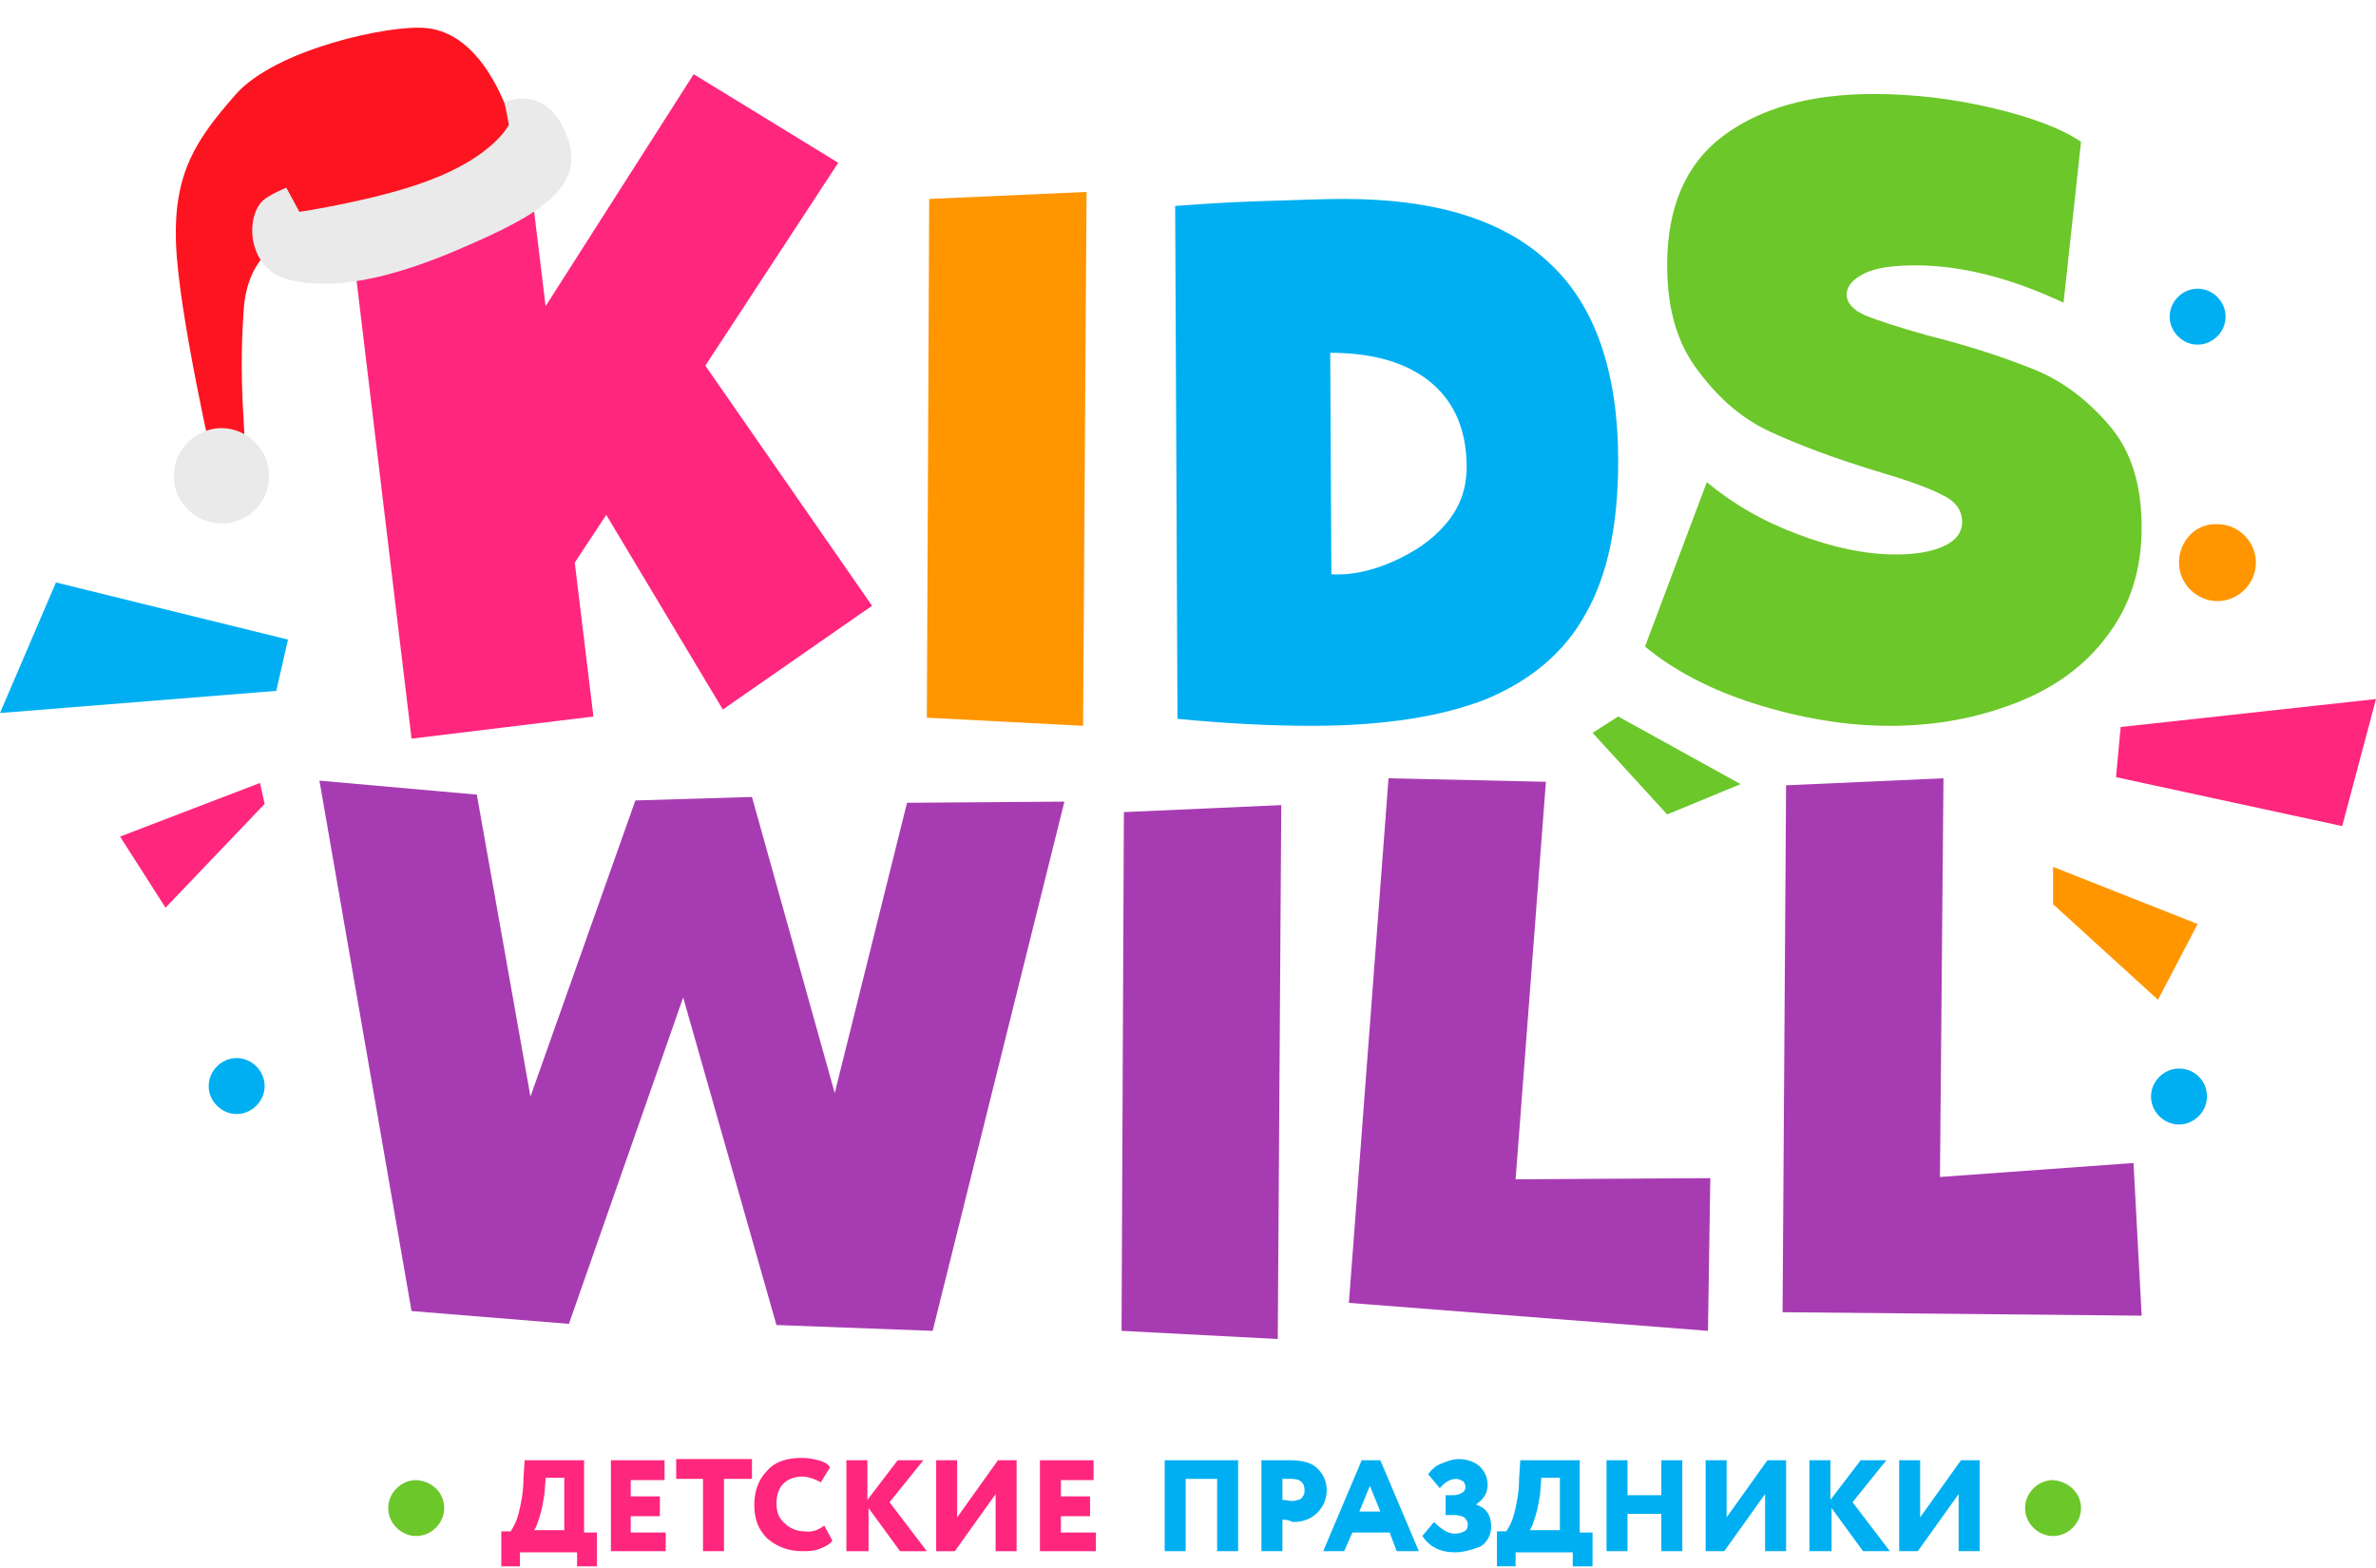 <?xml version="1.0" encoding="UTF-8"?> <svg xmlns="http://www.w3.org/2000/svg" width="200" height="132" viewBox="0 0 200 132" fill="none"> <g clip-path="url(#clip0_11968:1365)"> <path d="M34.641 110.368L26.889 65.717L40.137 66.894L44.651 92.311L53.483 67.385L63.297 67.091L70.264 92.017L76.349 67.581L89.597 67.483L78.508 112.037L65.358 111.546L57.507 83.97L47.89 111.448L34.641 110.368Z" fill="#A73CB2"></path> <path d="M94.406 112.036L94.603 68.366L107.851 67.777L107.556 112.723L94.406 112.036Z" fill="#A73CB2"></path> <path d="M143.965 99.18L143.769 112.036L113.543 109.68L116.88 65.519L130.128 65.814L127.576 99.278L143.965 99.18Z" fill="#A73CB2"></path> <path d="M179.588 97.904L180.275 110.76L150.049 110.466L150.343 66.108L163.592 65.519L163.297 99.082L179.588 97.904Z" fill="#A73CB2"></path> <path d="M70.559 13.704L59.372 30.78L73.405 50.996L60.844 59.73L51.03 43.341L48.38 47.365L49.951 60.319L34.642 62.183L28.459 10.662L43.866 8.798L45.927 25.775L58.39 6.246L70.559 13.704Z" fill="#FF267D"></path> <path d="M78.018 60.417L78.214 16.747L91.462 16.158L91.168 61.104L78.018 60.417Z" fill="#FF9600"></path> <path d="M99.116 60.514L98.92 17.335C100.392 17.237 102.747 17.041 105.888 16.942C109.028 16.844 111.481 16.746 113.15 16.746C120.804 16.746 126.594 18.512 130.421 22.143C134.249 25.676 136.211 31.27 136.211 38.827C136.211 44.126 135.328 48.444 133.464 51.682C131.697 54.921 128.851 57.276 125.122 58.846C121.393 60.318 116.486 61.103 110.402 61.103C106.967 61.103 103.14 60.907 99.116 60.514ZM117.271 47.266C119.038 46.481 120.51 45.5 121.687 44.126C122.865 42.752 123.454 41.182 123.454 39.317C123.454 36.275 122.472 33.92 120.51 32.252C118.547 30.583 115.701 29.7 111.972 29.7L112.07 48.346C113.738 48.444 115.505 48.051 117.271 47.266Z" fill="#00AFF2"></path> <path d="M147.693 59.239C143.964 58.061 140.824 56.393 138.469 54.43L143.67 40.593C145.927 42.458 148.479 43.93 151.423 45.009C154.269 46.089 157.016 46.678 159.568 46.678C161.138 46.678 162.512 46.481 163.591 45.991C164.671 45.5 165.162 44.813 165.162 43.93C165.162 42.948 164.573 42.163 163.493 41.673C162.414 41.084 160.451 40.397 157.801 39.612C154.269 38.532 151.423 37.453 149.067 36.373C146.712 35.294 144.749 33.626 142.983 31.27C141.217 29.013 140.333 26.069 140.333 22.34C140.333 17.433 141.903 13.802 145.044 11.447C148.184 9.092 152.404 7.914 157.703 7.914C161.04 7.914 164.376 8.307 167.713 9.092C171.05 9.877 173.601 10.858 175.171 11.938L173.699 25.48C169.283 23.419 165.162 22.34 161.236 22.34C159.372 22.34 157.9 22.536 156.918 23.027C155.937 23.518 155.446 24.106 155.446 24.793C155.446 25.48 155.937 26.069 157.016 26.56C157.998 26.952 159.764 27.541 162.218 28.228C165.75 29.111 168.694 30.093 171.148 31.074C173.601 32.055 175.662 33.626 177.527 35.785C179.391 37.944 180.274 40.789 180.274 44.42C180.274 47.953 179.293 50.995 177.429 53.449C175.564 56 173.012 57.865 169.774 59.141C166.535 60.416 163.003 61.103 159.077 61.103C155.25 61.103 151.423 60.416 147.693 59.239Z" fill="#6CC72A"></path> <path d="M22.277 91.427C22.277 92.703 21.197 93.783 19.922 93.783C18.646 93.783 17.566 92.703 17.566 91.427C17.566 90.152 18.646 89.072 19.922 89.072C21.197 89.072 22.277 90.152 22.277 91.427Z" fill="#00AFF2"></path> <path d="M37.39 126.953C37.39 128.229 36.311 129.308 35.035 129.308C33.759 129.308 32.68 128.229 32.68 126.953C32.68 125.677 33.759 124.598 35.035 124.598C36.409 124.696 37.39 125.677 37.39 126.953Z" fill="#6CC72A"></path> <path d="M175.171 126.953C175.171 128.229 174.092 129.308 172.816 129.308C171.54 129.308 170.461 128.229 170.461 126.953C170.461 125.677 171.54 124.598 172.816 124.598C174.092 124.696 175.171 125.677 175.171 126.953Z" fill="#6CC72A"></path> <path d="M187.341 26.658C187.341 27.934 186.262 29.013 184.986 29.013C183.71 29.013 182.631 27.934 182.631 26.658C182.631 25.382 183.71 24.303 184.986 24.303C186.262 24.303 187.341 25.382 187.341 26.658Z" fill="#00AFF2"></path> <path d="M185.771 92.31C185.771 93.586 184.692 94.666 183.416 94.666C182.14 94.666 181.061 93.586 181.061 92.31C181.061 91.035 182.14 89.955 183.416 89.955C184.692 89.955 185.771 90.936 185.771 92.31Z" fill="#00AFF2"></path> <path d="M183.416 47.364C183.416 49.131 184.888 50.603 186.654 50.603C188.421 50.603 189.893 49.131 189.893 47.364C189.893 45.598 188.421 44.126 186.654 44.126C184.888 44.028 183.416 45.5 183.416 47.364Z" fill="#FF9600"></path> <path d="M199.999 58.848L178.508 61.203L178.115 65.423L197.153 69.544L199.999 58.848Z" fill="#FF267D"></path> <path d="M184.985 77.787L172.816 72.978V76.119L181.649 84.166L184.985 77.787Z" fill="#FF9600"></path> <path d="M10.107 70.426L21.884 65.912L22.276 67.678L13.935 76.413L10.107 70.426Z" fill="#FF267D"></path> <path d="M0 60.024L23.258 58.16L24.239 53.842L4.71 49.033L0 60.024Z" fill="#00AFF2"></path> <path d="M134.053 61.692L136.212 60.318L146.516 66.01L140.333 68.562L134.053 61.692Z" fill="#6CC72A"></path> <path d="M43.866 131.86H42.197V128.916H42.982C43.179 128.622 43.473 128.131 43.669 127.346C43.866 126.561 44.062 125.579 44.062 124.5L44.16 122.93H49.165V129.014H50.244V131.958H48.576V130.682H43.767V131.86H43.866ZM45.926 124.5L45.828 125.776C45.73 126.364 45.632 127.051 45.436 127.64C45.239 128.229 45.141 128.622 44.945 128.818H47.497V124.402H45.926V124.5Z" fill="#FF267D"></path> <path d="M56.134 130.584H51.424V122.93H55.938V124.598H53.092V125.972H55.545V127.64H53.092V129.014H56.036V130.584H56.134Z" fill="#FF267D"></path> <path d="M59.273 124.498H56.918V122.83H63.297V124.498H60.941V130.583H59.175V124.498H59.273Z" fill="#FF267D"></path> <path d="M69.382 128.424L70.069 129.7C69.873 129.994 69.48 130.191 68.99 130.387C68.499 130.583 68.008 130.583 67.518 130.583C66.34 130.583 65.359 130.191 64.574 129.504C63.789 128.719 63.494 127.835 63.494 126.658C63.494 125.48 63.887 124.499 64.574 123.812C65.261 123.027 66.242 122.732 67.518 122.732C68.008 122.732 68.499 122.831 68.892 122.929C69.284 123.027 69.677 123.223 69.873 123.518L69.088 124.793C68.597 124.499 68.008 124.303 67.518 124.303C66.929 124.303 66.34 124.499 65.948 124.891C65.555 125.284 65.359 125.873 65.359 126.56C65.359 127.247 65.555 127.835 66.046 128.228C66.438 128.621 67.027 128.915 67.714 128.915C68.303 129.013 68.892 128.817 69.382 128.424Z" fill="#FF267D"></path> <path d="M73.013 130.584H71.246V122.93H73.013V126.266L75.564 122.93H77.723L74.877 126.463L78.017 130.584H75.76L73.111 126.953V130.584H73.013Z" fill="#FF267D"></path> <path d="M83.808 125.776L80.373 130.584H78.803V122.93H80.569V127.738L84.004 122.93H85.574V130.584H83.808V125.776Z" fill="#FF267D"></path> <path d="M92.248 130.584H87.537V122.93H92.051V124.598H89.303V125.972H91.757V127.64H89.303V129.014H92.248V130.584Z" fill="#FF267D"></path> <path d="M104.22 130.582H102.453V124.498H99.803V130.582H98.037V122.928H104.22V130.582Z" fill="#00AFF2"></path> <path d="M107.948 127.933V130.582H106.182V122.928C106.476 122.928 106.869 122.928 107.261 122.928C107.654 122.928 108.046 122.928 108.537 122.928C109.616 122.928 110.401 123.124 110.892 123.615C111.383 124.105 111.677 124.694 111.677 125.479C111.677 126.166 111.383 126.853 110.892 127.344C110.401 127.835 109.715 128.129 108.831 128.129C108.439 127.933 108.144 127.933 107.948 127.933ZM108.733 124.498C108.733 124.498 108.733 124.498 108.635 124.498C108.537 124.498 108.439 124.498 108.341 124.498C108.242 124.498 108.046 124.498 107.948 124.498V126.264C108.242 126.264 108.537 126.362 108.733 126.362C109.028 126.362 109.322 126.264 109.518 126.166C109.715 125.97 109.813 125.774 109.813 125.479C109.813 124.792 109.42 124.498 108.733 124.498Z" fill="#00AFF2"></path> <path d="M113.149 130.582H111.383L114.621 122.928H116.191L119.43 130.582H117.565L116.977 129.012H113.836L113.149 130.582ZM116.191 127.246L115.308 125.087L114.425 127.246H116.191Z" fill="#00AFF2"></path> <path d="M122.472 130.681C121.197 130.681 120.313 130.19 119.725 129.307L120.706 128.129C121.295 128.718 121.884 129.111 122.472 129.111C122.767 129.111 123.061 129.013 123.257 128.914C123.454 128.816 123.552 128.62 123.552 128.326C123.552 128.129 123.454 127.933 123.257 127.737C123.061 127.639 122.767 127.541 122.374 127.541H121.687V125.872H122.374C122.669 125.872 122.865 125.774 123.061 125.676C123.257 125.578 123.356 125.382 123.356 125.185C123.356 124.989 123.257 124.793 123.159 124.695C122.963 124.597 122.767 124.498 122.571 124.498C122.08 124.498 121.589 124.793 121.197 125.283L120.215 124.106C120.51 123.713 120.804 123.419 121.295 123.223C121.785 123.026 122.276 122.83 122.767 122.83C123.454 122.83 124.043 123.026 124.533 123.419C124.926 123.811 125.22 124.302 125.22 124.989C125.22 125.676 124.926 126.167 124.239 126.657C125.122 126.952 125.515 127.541 125.515 128.522C125.515 129.209 125.22 129.798 124.631 130.19C123.846 130.485 123.159 130.681 122.472 130.681Z" fill="#00AFF2"></path> <path d="M127.674 131.858H126.006V128.914H126.791C126.987 128.62 127.282 128.129 127.478 127.344C127.674 126.559 127.87 125.577 127.87 124.498L127.969 122.928H132.973V129.012H134.053V131.956H132.385V130.68H127.576V131.858H127.674ZM129.735 124.498L129.637 125.774C129.539 126.362 129.441 127.049 129.244 127.638C129.048 128.227 128.95 128.62 128.754 128.816H131.305V124.4H129.735V124.498Z" fill="#00AFF2"></path> <path d="M141.609 130.582H139.843V127.442H136.997V130.582H135.23V122.928H136.997V125.872H139.843V122.928H141.609V130.582Z" fill="#00AFF2"></path> <path d="M148.577 125.774L145.142 130.582H143.572V122.928H145.339V127.736L148.773 122.928H150.344V130.582H148.577V125.774Z" fill="#00AFF2"></path> <path d="M154.073 130.582H152.307V122.928H154.073V126.264L156.625 122.928H158.784L155.938 126.461L159.078 130.582H156.821L154.171 126.951V130.582H154.073Z" fill="#00AFF2"></path> <path d="M164.868 125.774L161.433 130.582H159.863V122.928H161.63V127.736L165.064 122.928H166.635V130.582H164.868V125.774Z" fill="#00AFF2"></path> </g> <path d="M43.194 10.763C42.683 8.945 40.551 2.839 35.906 2.363C32.859 2.036 23.185 4.144 19.843 7.947C16.502 11.75 14.622 14.542 14.812 20.397C15.002 26.251 18.002 39.25 18.002 39.25L19.502 40.751C19.502 40.751 20.962 42.45 20.502 35.251C20.212 30.743 20.402 27.958 20.502 26.251C20.761 21.943 23.003 20.335 26.499 18.542C28.271 18.772 41.724 16.918 43.194 10.763Z" fill="#FC1521"></path> <path d="M14.626 40.051C14.607 42.253 16.436 44.05 18.635 44.07C20.877 44.081 22.68 42.295 22.647 40.058C22.666 37.857 20.838 36.06 18.638 36.039C16.448 36.063 14.645 37.849 14.626 40.051Z" fill="#EAEAEA"></path> <path d="M42.471 8.617C42.471 8.617 46.119 6.828 47.813 11.705C49.246 15.883 45.116 18.183 39.012 20.823C32.836 23.519 27.952 24.507 24.137 23.498C21.105 22.669 20.559 18.777 21.971 17.046C22.479 16.448 24.101 15.8 24.101 15.8L25.203 17.836C25.203 17.836 31.793 16.85 36.169 15.169C41.596 13.118 42.837 10.504 42.837 10.504L42.471 8.617Z" fill="#EAEAEA"></path> <defs> <clipPath id="clip0_11968:1365"> <rect width="200" height="125.613" fill="white" transform="translate(0 6.246)"></rect> </clipPath> </defs> </svg> 